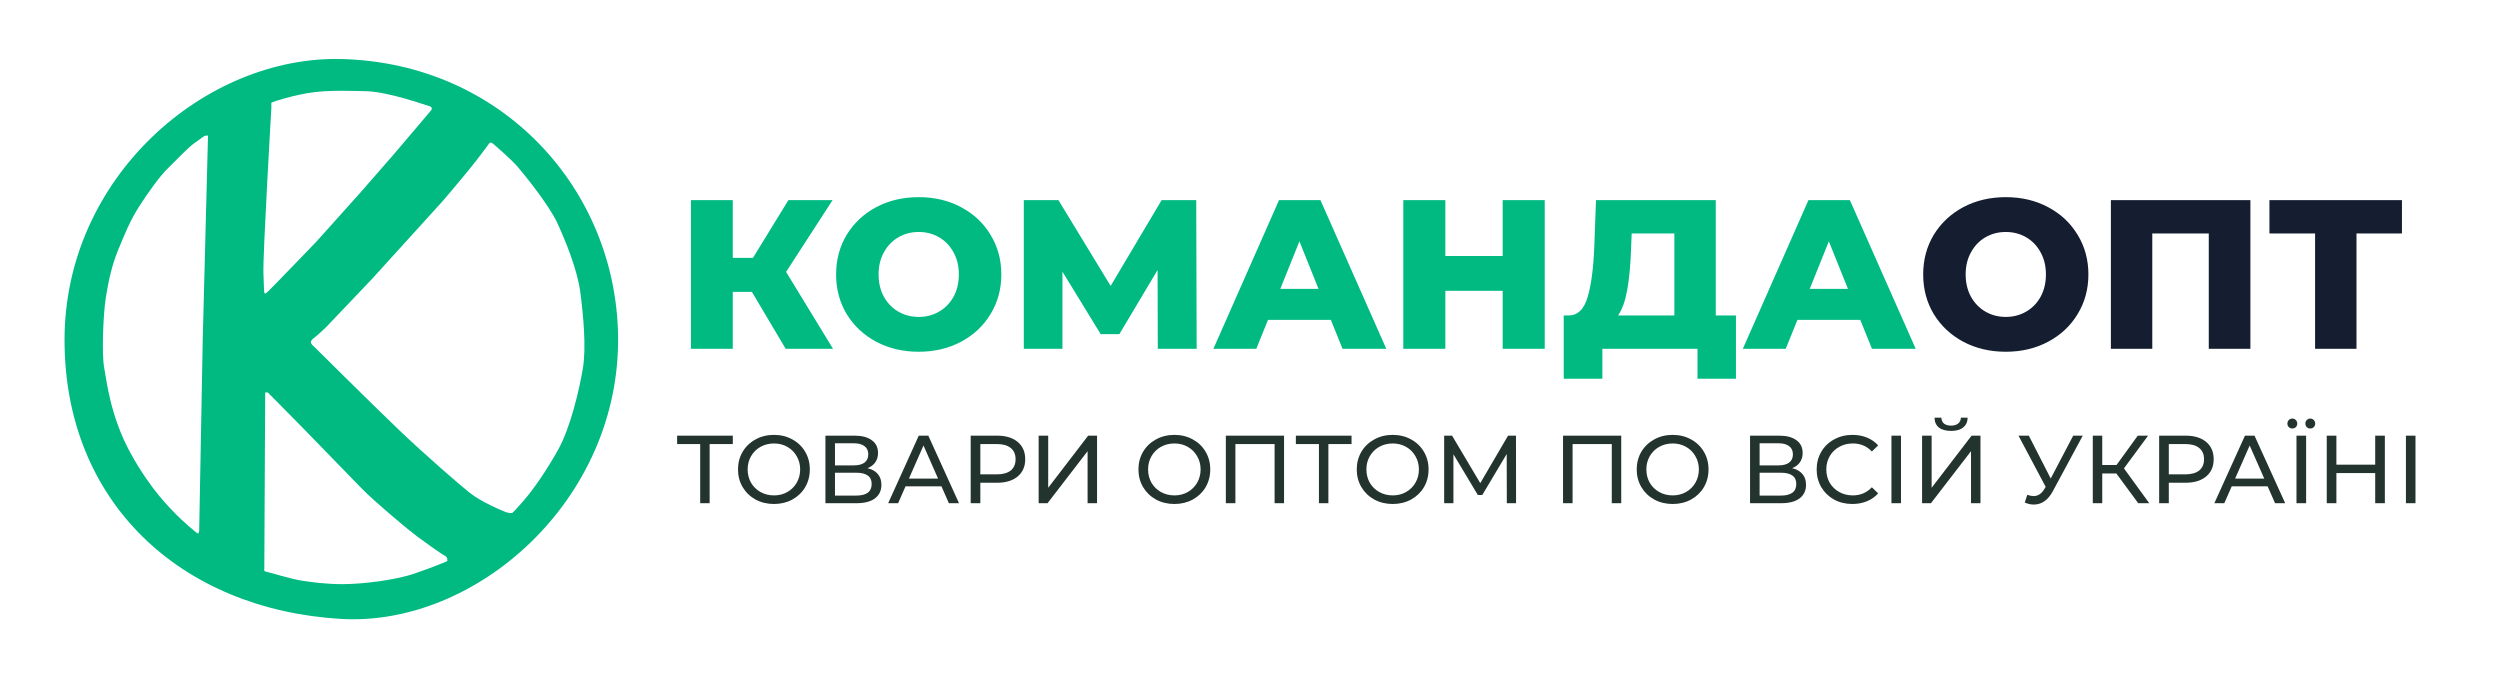 <svg width="259" height="71" viewBox="0 0 259 71" fill="none" xmlns="http://www.w3.org/2000/svg">
<path d="M77.895 30.237H75.915V36.133H71.582V20.733H75.915V26.717H78.005L81.68 20.733H86.255L81.438 28.169L86.299 36.133H81.394L77.895 30.237ZM95.179 36.441C93.551 36.441 92.084 36.096 90.779 35.407C89.488 34.717 88.469 33.764 87.721 32.547C86.988 31.329 86.621 29.958 86.621 28.433C86.621 26.907 86.988 25.536 87.721 24.319C88.469 23.101 89.488 22.148 90.779 21.459C92.084 20.769 93.551 20.425 95.179 20.425C96.807 20.425 98.266 20.769 99.557 21.459C100.862 22.148 101.882 23.101 102.615 24.319C103.363 25.536 103.737 26.907 103.737 28.433C103.737 29.958 103.363 31.329 102.615 32.547C101.882 33.764 100.862 34.717 99.557 35.407C98.266 36.096 96.807 36.441 95.179 36.441ZM95.179 32.833C95.956 32.833 96.66 32.649 97.291 32.283C97.922 31.916 98.42 31.403 98.787 30.743C99.154 30.068 99.337 29.298 99.337 28.433C99.337 27.567 99.154 26.805 98.787 26.145C98.42 25.47 97.922 24.949 97.291 24.583C96.66 24.216 95.956 24.033 95.179 24.033C94.402 24.033 93.698 24.216 93.067 24.583C92.436 24.949 91.938 25.47 91.571 26.145C91.204 26.805 91.021 27.567 91.021 28.433C91.021 29.298 91.204 30.068 91.571 30.743C91.938 31.403 92.436 31.916 93.067 32.283C93.698 32.649 94.402 32.833 95.179 32.833ZM119.948 36.133L119.926 27.971L115.966 34.615H114.03L110.07 28.147V36.133H106.066V20.733H109.652L115.064 29.621L120.344 20.733H123.93L123.974 36.133H119.948ZM137.876 33.141H131.364L130.154 36.133H125.71L132.508 20.733H136.798L143.618 36.133H139.086L137.876 33.141ZM136.6 29.929L134.62 25.001L132.64 29.929H136.6ZM160.034 20.733V36.133H155.678V30.127H149.738V36.133H145.382V20.733H149.738V26.519H155.678V20.733H160.034ZM179.844 32.679V39.235H175.862V36.133H166.006V39.235H162.002V32.679H162.552C163.462 32.664 164.1 32.041 164.466 30.809C164.848 29.577 165.082 27.802 165.17 25.485L165.346 20.733H177.754V32.679H179.844ZM168.976 25.859C168.918 27.501 168.786 28.895 168.58 30.039C168.375 31.183 168.06 32.063 167.634 32.679H173.464V24.187H169.042L168.976 25.859ZM192.725 33.141H186.213L185.003 36.133H180.559L187.357 20.733H191.647L198.467 36.133H193.935L192.725 33.141ZM191.449 29.929L189.469 25.001L187.489 29.929H191.449Z" fill="#00BA82"/>
<path d="M207.8 36.441C206.172 36.441 204.705 36.096 203.4 35.407C202.109 34.717 201.09 33.764 200.342 32.547C199.609 31.329 199.242 29.958 199.242 28.433C199.242 26.907 199.609 25.536 200.342 24.319C201.09 23.101 202.109 22.148 203.4 21.459C204.705 20.769 206.172 20.425 207.8 20.425C209.428 20.425 210.887 20.769 212.178 21.459C213.483 22.148 214.503 23.101 215.236 24.319C215.984 25.536 216.358 26.907 216.358 28.433C216.358 29.958 215.984 31.329 215.236 32.547C214.503 33.764 213.483 34.717 212.178 35.407C210.887 36.096 209.428 36.441 207.8 36.441ZM207.8 32.833C208.577 32.833 209.281 32.649 209.912 32.283C210.543 31.916 211.041 31.403 211.408 30.743C211.775 30.068 211.958 29.298 211.958 28.433C211.958 27.567 211.775 26.805 211.408 26.145C211.041 25.47 210.543 24.949 209.912 24.583C209.281 24.216 208.577 24.033 207.8 24.033C207.023 24.033 206.319 24.216 205.688 24.583C205.057 24.949 204.559 25.47 204.192 26.145C203.825 26.805 203.642 27.567 203.642 28.433C203.642 29.298 203.825 30.068 204.192 30.743C204.559 31.403 205.057 31.916 205.688 32.283C206.319 32.649 207.023 32.833 207.8 32.833ZM233.141 20.733V36.133H228.829V24.187H222.977V36.133H218.687V20.733H233.141ZM248.841 24.187H244.133V36.133H239.843V24.187H235.113V20.733H248.841V24.187Z" fill="#141E30"/>
<path d="M75.919 46.003H73.519V52.133H72.54V46.003H70.15V45.133H75.919V46.003ZM80.187 52.213C79.481 52.213 78.844 52.059 78.277 51.753C77.711 51.439 77.264 51.009 76.937 50.463C76.617 49.916 76.457 49.306 76.457 48.633C76.457 47.959 76.617 47.349 76.937 46.803C77.264 46.256 77.711 45.829 78.277 45.523C78.844 45.209 79.481 45.053 80.187 45.053C80.887 45.053 81.521 45.209 82.087 45.523C82.654 45.829 83.097 46.256 83.417 46.803C83.737 47.343 83.897 47.953 83.897 48.633C83.897 49.313 83.737 49.926 83.417 50.473C83.097 51.013 82.654 51.439 82.087 51.753C81.521 52.059 80.887 52.213 80.187 52.213ZM80.187 51.323C80.701 51.323 81.161 51.206 81.567 50.973C81.981 50.739 82.304 50.419 82.537 50.013C82.777 49.599 82.897 49.139 82.897 48.633C82.897 48.126 82.777 47.669 82.537 47.263C82.304 46.849 81.981 46.526 81.567 46.293C81.161 46.059 80.701 45.943 80.187 45.943C79.674 45.943 79.207 46.059 78.787 46.293C78.374 46.526 78.047 46.849 77.807 47.263C77.574 47.669 77.457 48.126 77.457 48.633C77.457 49.139 77.574 49.599 77.807 50.013C78.047 50.419 78.374 50.739 78.787 50.973C79.207 51.206 79.674 51.323 80.187 51.323ZM89.874 48.503C90.347 48.616 90.704 48.819 90.944 49.113C91.191 49.399 91.314 49.769 91.314 50.223C91.314 50.829 91.091 51.299 90.644 51.633C90.204 51.966 89.561 52.133 88.714 52.133H85.514V45.133H88.524C89.29 45.133 89.887 45.289 90.314 45.603C90.747 45.909 90.964 46.353 90.964 46.933C90.964 47.313 90.867 47.636 90.674 47.903C90.487 48.169 90.221 48.369 89.874 48.503ZM86.504 48.213H88.454C88.941 48.213 89.311 48.116 89.564 47.923C89.824 47.729 89.954 47.446 89.954 47.073C89.954 46.699 89.824 46.416 89.564 46.223C89.304 46.023 88.934 45.923 88.454 45.923H86.504V48.213ZM88.694 51.343C89.767 51.343 90.304 50.943 90.304 50.143C90.304 49.743 90.167 49.449 89.894 49.263C89.627 49.069 89.227 48.973 88.694 48.973H86.504V51.343H88.694ZM97.534 50.383H93.814L93.044 52.133H92.014L95.184 45.133H96.174L99.355 52.133H98.305L97.534 50.383ZM97.184 49.583L95.674 46.153L94.165 49.583H97.184ZM103.293 45.133C104.199 45.133 104.913 45.349 105.433 45.783C105.953 46.216 106.213 46.813 106.213 47.573C106.213 48.333 105.953 48.929 105.433 49.363C104.913 49.796 104.199 50.013 103.293 50.013H101.563V52.133H100.563V45.133H103.293ZM103.263 49.143C103.896 49.143 104.379 49.009 104.713 48.743C105.046 48.469 105.213 48.079 105.213 47.573C105.213 47.066 105.046 46.679 104.713 46.413C104.379 46.139 103.896 46.003 103.263 46.003H101.563V49.143H103.263ZM107.604 45.133H108.594V50.533L112.734 45.133H113.654V52.133H112.674V46.743L108.524 52.133H107.604V45.133ZM121.672 52.213C120.965 52.213 120.328 52.059 119.762 51.753C119.195 51.439 118.748 51.009 118.422 50.463C118.102 49.916 117.942 49.306 117.942 48.633C117.942 47.959 118.102 47.349 118.422 46.803C118.748 46.256 119.195 45.829 119.762 45.523C120.328 45.209 120.965 45.053 121.672 45.053C122.372 45.053 123.005 45.209 123.572 45.523C124.138 45.829 124.582 46.256 124.902 46.803C125.222 47.343 125.382 47.953 125.382 48.633C125.382 49.313 125.222 49.926 124.902 50.473C124.582 51.013 124.138 51.439 123.572 51.753C123.005 52.059 122.372 52.213 121.672 52.213ZM121.672 51.323C122.185 51.323 122.645 51.206 123.052 50.973C123.465 50.739 123.788 50.419 124.022 50.013C124.262 49.599 124.382 49.139 124.382 48.633C124.382 48.126 124.262 47.669 124.022 47.263C123.788 46.849 123.465 46.526 123.052 46.293C122.645 46.059 122.185 45.943 121.672 45.943C121.158 45.943 120.692 46.059 120.272 46.293C119.858 46.526 119.532 46.849 119.292 47.263C119.058 47.669 118.942 48.126 118.942 48.633C118.942 49.139 119.058 49.599 119.292 50.013C119.532 50.419 119.858 50.739 120.272 50.973C120.692 51.206 121.158 51.323 121.672 51.323ZM133.028 45.133V52.133H132.048V46.003H127.988V52.133H126.998V45.133H133.028ZM140.021 46.003H137.621V52.133H136.641V46.003H134.251V45.133H140.021V46.003ZM144.289 52.213C143.582 52.213 142.945 52.059 142.379 51.753C141.812 51.439 141.365 51.009 141.039 50.463C140.719 49.916 140.559 49.306 140.559 48.633C140.559 47.959 140.719 47.349 141.039 46.803C141.365 46.256 141.812 45.829 142.379 45.523C142.945 45.209 143.582 45.053 144.289 45.053C144.989 45.053 145.622 45.209 146.189 45.523C146.755 45.829 147.199 46.256 147.519 46.803C147.839 47.343 147.999 47.953 147.999 48.633C147.999 49.313 147.839 49.926 147.519 50.473C147.199 51.013 146.755 51.439 146.189 51.753C145.622 52.059 144.989 52.213 144.289 52.213ZM144.289 51.323C144.802 51.323 145.262 51.206 145.669 50.973C146.082 50.739 146.405 50.419 146.639 50.013C146.879 49.599 146.999 49.139 146.999 48.633C146.999 48.126 146.879 47.669 146.639 47.263C146.405 46.849 146.082 46.526 145.669 46.293C145.262 46.059 144.802 45.943 144.289 45.943C143.775 45.943 143.309 46.059 142.889 46.293C142.475 46.526 142.149 46.849 141.909 47.263C141.675 47.669 141.559 48.126 141.559 48.633C141.559 49.139 141.675 49.599 141.909 50.013C142.149 50.419 142.475 50.739 142.889 50.973C143.309 51.206 143.775 51.323 144.289 51.323ZM156.105 52.133L156.095 47.033L153.565 51.283H153.105L150.575 47.063V52.133H149.615V45.133H150.435L153.355 50.053L156.235 45.133H157.055L157.065 52.133H156.105ZM167.96 45.133V52.133H166.98V46.003H162.92V52.133H161.93V45.133H167.96ZM173.293 52.213C172.586 52.213 171.949 52.059 171.383 51.753C170.816 51.439 170.369 51.009 170.043 50.463C169.723 49.916 169.563 49.306 169.563 48.633C169.563 47.959 169.723 47.349 170.043 46.803C170.369 46.256 170.816 45.829 171.383 45.523C171.949 45.209 172.586 45.053 173.293 45.053C173.993 45.053 174.626 45.209 175.193 45.523C175.759 45.829 176.203 46.256 176.523 46.803C176.843 47.343 177.003 47.953 177.003 48.633C177.003 49.313 176.843 49.926 176.523 50.473C176.203 51.013 175.759 51.439 175.193 51.753C174.626 52.059 173.993 52.213 173.293 52.213ZM173.293 51.323C173.806 51.323 174.266 51.206 174.673 50.973C175.086 50.739 175.409 50.419 175.643 50.013C175.883 49.599 176.003 49.139 176.003 48.633C176.003 48.126 175.883 47.669 175.643 47.263C175.409 46.849 175.086 46.526 174.673 46.293C174.266 46.059 173.806 45.943 173.293 45.943C172.779 45.943 172.313 46.059 171.893 46.293C171.479 46.526 171.153 46.849 170.913 47.263C170.679 47.669 170.563 48.126 170.563 48.633C170.563 49.139 170.679 49.599 170.913 50.013C171.153 50.419 171.479 50.739 171.893 50.973C172.313 51.206 172.779 51.323 173.293 51.323ZM185.665 48.503C186.138 48.616 186.495 48.819 186.735 49.113C186.982 49.399 187.105 49.769 187.105 50.223C187.105 50.829 186.882 51.299 186.435 51.633C185.995 51.966 185.352 52.133 184.505 52.133H181.305V45.133H184.315C185.082 45.133 185.678 45.289 186.105 45.603C186.538 45.909 186.755 46.353 186.755 46.933C186.755 47.313 186.658 47.636 186.465 47.903C186.278 48.169 186.012 48.369 185.665 48.503ZM182.295 48.213H184.245C184.732 48.213 185.102 48.116 185.355 47.923C185.615 47.729 185.745 47.446 185.745 47.073C185.745 46.699 185.615 46.416 185.355 46.223C185.095 46.023 184.725 45.923 184.245 45.923H182.295V48.213ZM184.485 51.343C185.558 51.343 186.095 50.943 186.095 50.143C186.095 49.743 185.958 49.449 185.685 49.263C185.418 49.069 185.018 48.973 184.485 48.973H182.295V51.343H184.485ZM191.906 52.213C191.206 52.213 190.572 52.059 190.006 51.753C189.446 51.439 189.006 51.013 188.686 50.473C188.366 49.926 188.206 49.313 188.206 48.633C188.206 47.953 188.366 47.343 188.686 46.803C189.006 46.256 189.449 45.829 190.016 45.523C190.582 45.209 191.216 45.053 191.916 45.053C192.462 45.053 192.962 45.146 193.416 45.333C193.869 45.513 194.256 45.783 194.576 46.143L193.926 46.773C193.399 46.219 192.742 45.943 191.956 45.943C191.436 45.943 190.966 46.059 190.546 46.293C190.126 46.526 189.796 46.849 189.556 47.263C189.322 47.669 189.206 48.126 189.206 48.633C189.206 49.139 189.322 49.599 189.556 50.013C189.796 50.419 190.126 50.739 190.546 50.973C190.966 51.206 191.436 51.323 191.956 51.323C192.736 51.323 193.392 51.043 193.926 50.483L194.576 51.113C194.256 51.473 193.866 51.746 193.406 51.933C192.952 52.119 192.452 52.213 191.906 52.213ZM195.953 45.133H196.943V52.133H195.953V45.133ZM199.127 45.133H200.117V50.533L204.257 45.133H205.177V52.133H204.197V46.743L200.047 52.133H199.127V45.133ZM202.137 44.643C201.59 44.643 201.167 44.526 200.867 44.293C200.574 44.053 200.424 43.713 200.417 43.273H201.127C201.134 43.533 201.224 43.736 201.397 43.883C201.577 44.023 201.824 44.093 202.137 44.093C202.437 44.093 202.677 44.023 202.857 43.883C203.044 43.736 203.14 43.533 203.147 43.273H203.847C203.84 43.706 203.687 44.043 203.387 44.283C203.094 44.523 202.677 44.643 202.137 44.643ZM215.775 45.133L212.665 50.903C212.418 51.363 212.128 51.706 211.795 51.933C211.462 52.159 211.098 52.273 210.705 52.273C210.398 52.273 210.085 52.203 209.765 52.063L210.025 51.263C210.272 51.349 210.492 51.393 210.685 51.393C211.125 51.393 211.488 51.159 211.775 50.693L211.935 50.443L209.115 45.133H210.185L212.455 49.573L214.785 45.133H215.775ZM219.253 49.053H217.793V52.133H216.813V45.133H217.793V48.173H219.273L221.473 45.133H222.543L220.043 48.523L222.663 52.133H221.523L219.253 49.053ZM226.418 45.133C227.324 45.133 228.038 45.349 228.558 45.783C229.078 46.216 229.338 46.813 229.338 47.573C229.338 48.333 229.078 48.929 228.558 49.363C228.038 49.796 227.324 50.013 226.418 50.013H224.688V52.133H223.688V45.133H226.418ZM226.388 49.143C227.021 49.143 227.504 49.009 227.838 48.743C228.171 48.469 228.338 48.079 228.338 47.573C228.338 47.066 228.171 46.679 227.838 46.413C227.504 46.139 227.021 46.003 226.388 46.003H224.688V49.143H226.388ZM234.927 50.383H231.207L230.437 52.133H229.407L232.577 45.133H233.567L236.747 52.133H235.697L234.927 50.383ZM234.577 49.583L233.067 46.153L231.557 49.583H234.577ZM237.915 45.133H238.915V52.133H237.915V45.133ZM237.485 44.393C237.345 44.393 237.225 44.346 237.125 44.253C237.025 44.153 236.975 44.029 236.975 43.883C236.975 43.736 237.025 43.613 237.125 43.513C237.225 43.413 237.345 43.363 237.485 43.363C237.625 43.363 237.745 43.413 237.845 43.513C237.945 43.613 237.995 43.736 237.995 43.883C237.995 44.029 237.945 44.153 237.845 44.253C237.745 44.346 237.625 44.393 237.485 44.393ZM239.345 44.393C239.205 44.393 239.085 44.346 238.985 44.253C238.885 44.153 238.835 44.029 238.835 43.883C238.835 43.736 238.885 43.613 238.985 43.513C239.085 43.413 239.205 43.363 239.345 43.363C239.485 43.363 239.605 43.413 239.705 43.513C239.805 43.613 239.855 43.736 239.855 43.883C239.855 44.029 239.805 44.153 239.705 44.253C239.605 44.346 239.485 44.393 239.345 44.393ZM247.071 45.133V52.133H246.071V49.013H242.051V52.133H241.051V45.133H242.051V48.143H246.071V45.133H247.071ZM249.254 45.133H250.244V52.133H249.254V45.133Z" fill="#23342F"/>
<path d="M64.033 34.841C63.833 19.573 52.017 6.55 35.405 6.116C21.256 5.747 6.686 18.372 6.686 35.21C6.686 52.048 18.73 63.131 35.314 64.119C49.291 64.951 64.252 51.854 64.033 34.841ZM21.547 14.152L21 35.303L20.636 54.976C20.636 54.976 20.608 55.345 20.453 55.253C20.298 55.17 18.757 53.84 18.265 53.313C17.773 52.787 15.649 50.819 13.524 46.94C11.4 43.07 11.035 39.348 10.789 38.073C10.543 36.799 10.671 32.642 10.971 30.777C11.272 28.911 11.61 27.442 12.248 25.881C12.886 24.321 13.515 22.778 14.436 21.356C15.357 19.933 16.506 18.308 17.353 17.477C18.201 16.655 19.551 15.214 20.18 14.798C20.809 14.383 21.119 14.068 21.274 14.059C21.429 14.05 21.556 14.031 21.547 14.059C21.547 14.087 21.547 14.124 21.547 14.152ZM28.112 11.196V10.642C28.112 10.642 28.75 10.319 31.029 9.811C33.308 9.303 35.287 9.404 37.776 9.441C40.265 9.478 44.222 10.947 44.523 11.011C44.823 11.076 44.705 11.381 44.705 11.381L43.611 12.674L40.785 15.999L37.32 19.97L32.761 25.05C32.761 25.05 28.586 29.391 28.294 29.668C28.002 29.945 27.61 30.407 27.473 30.407C27.337 30.407 27.355 30.195 27.291 28.283C27.227 26.371 28.112 11.196 28.112 11.196ZM46.346 58.116L46.164 58.208C46.164 58.208 45.06 58.689 42.973 59.409C40.885 60.129 37.502 60.508 35.588 60.517C33.673 60.527 32.205 60.296 31.212 60.148C30.218 60 27.838 59.27 27.565 59.224C27.291 59.187 27.382 58.947 27.382 58.947L27.473 40.752V40.66H27.747C27.747 40.66 28.267 41.177 28.294 41.214C28.321 41.251 30.564 43.495 31.394 44.354C32.224 45.213 36.144 49.249 37.502 50.635C38.861 52.02 42.28 54.883 43.155 55.53C44.03 56.176 45.735 57.405 46.072 57.562C46.41 57.719 46.346 58.116 46.346 58.116ZM60.386 38.166C60.022 40.336 59.11 44.271 57.834 46.571C56.557 48.87 55.171 50.81 54.278 51.835C53.384 52.861 53.093 53.128 53.093 53.128C53.093 53.128 52.892 53.23 52.363 53.036C51.834 52.842 49.81 51.955 48.716 51.096C47.622 50.237 44.012 47.097 41.331 44.539C38.651 41.98 32.579 35.949 32.579 35.949C32.579 35.949 32.16 35.626 32.214 35.395C32.269 35.164 32.579 34.979 32.853 34.748C33.126 34.517 33.764 33.917 33.764 33.917L38.596 28.837L45.89 20.802C45.89 20.802 48.233 18.058 49.264 16.738C50.294 15.417 50.722 14.798 50.722 14.798C50.722 14.798 50.895 14.715 51.087 14.89C51.278 15.066 52.901 16.433 53.64 17.292C54.378 18.151 56.885 21.254 57.742 23.111C58.599 24.967 59.803 27.923 60.113 30.223C60.423 32.522 60.751 35.995 60.386 38.166Z" fill="#00BA82"/>
</svg>

